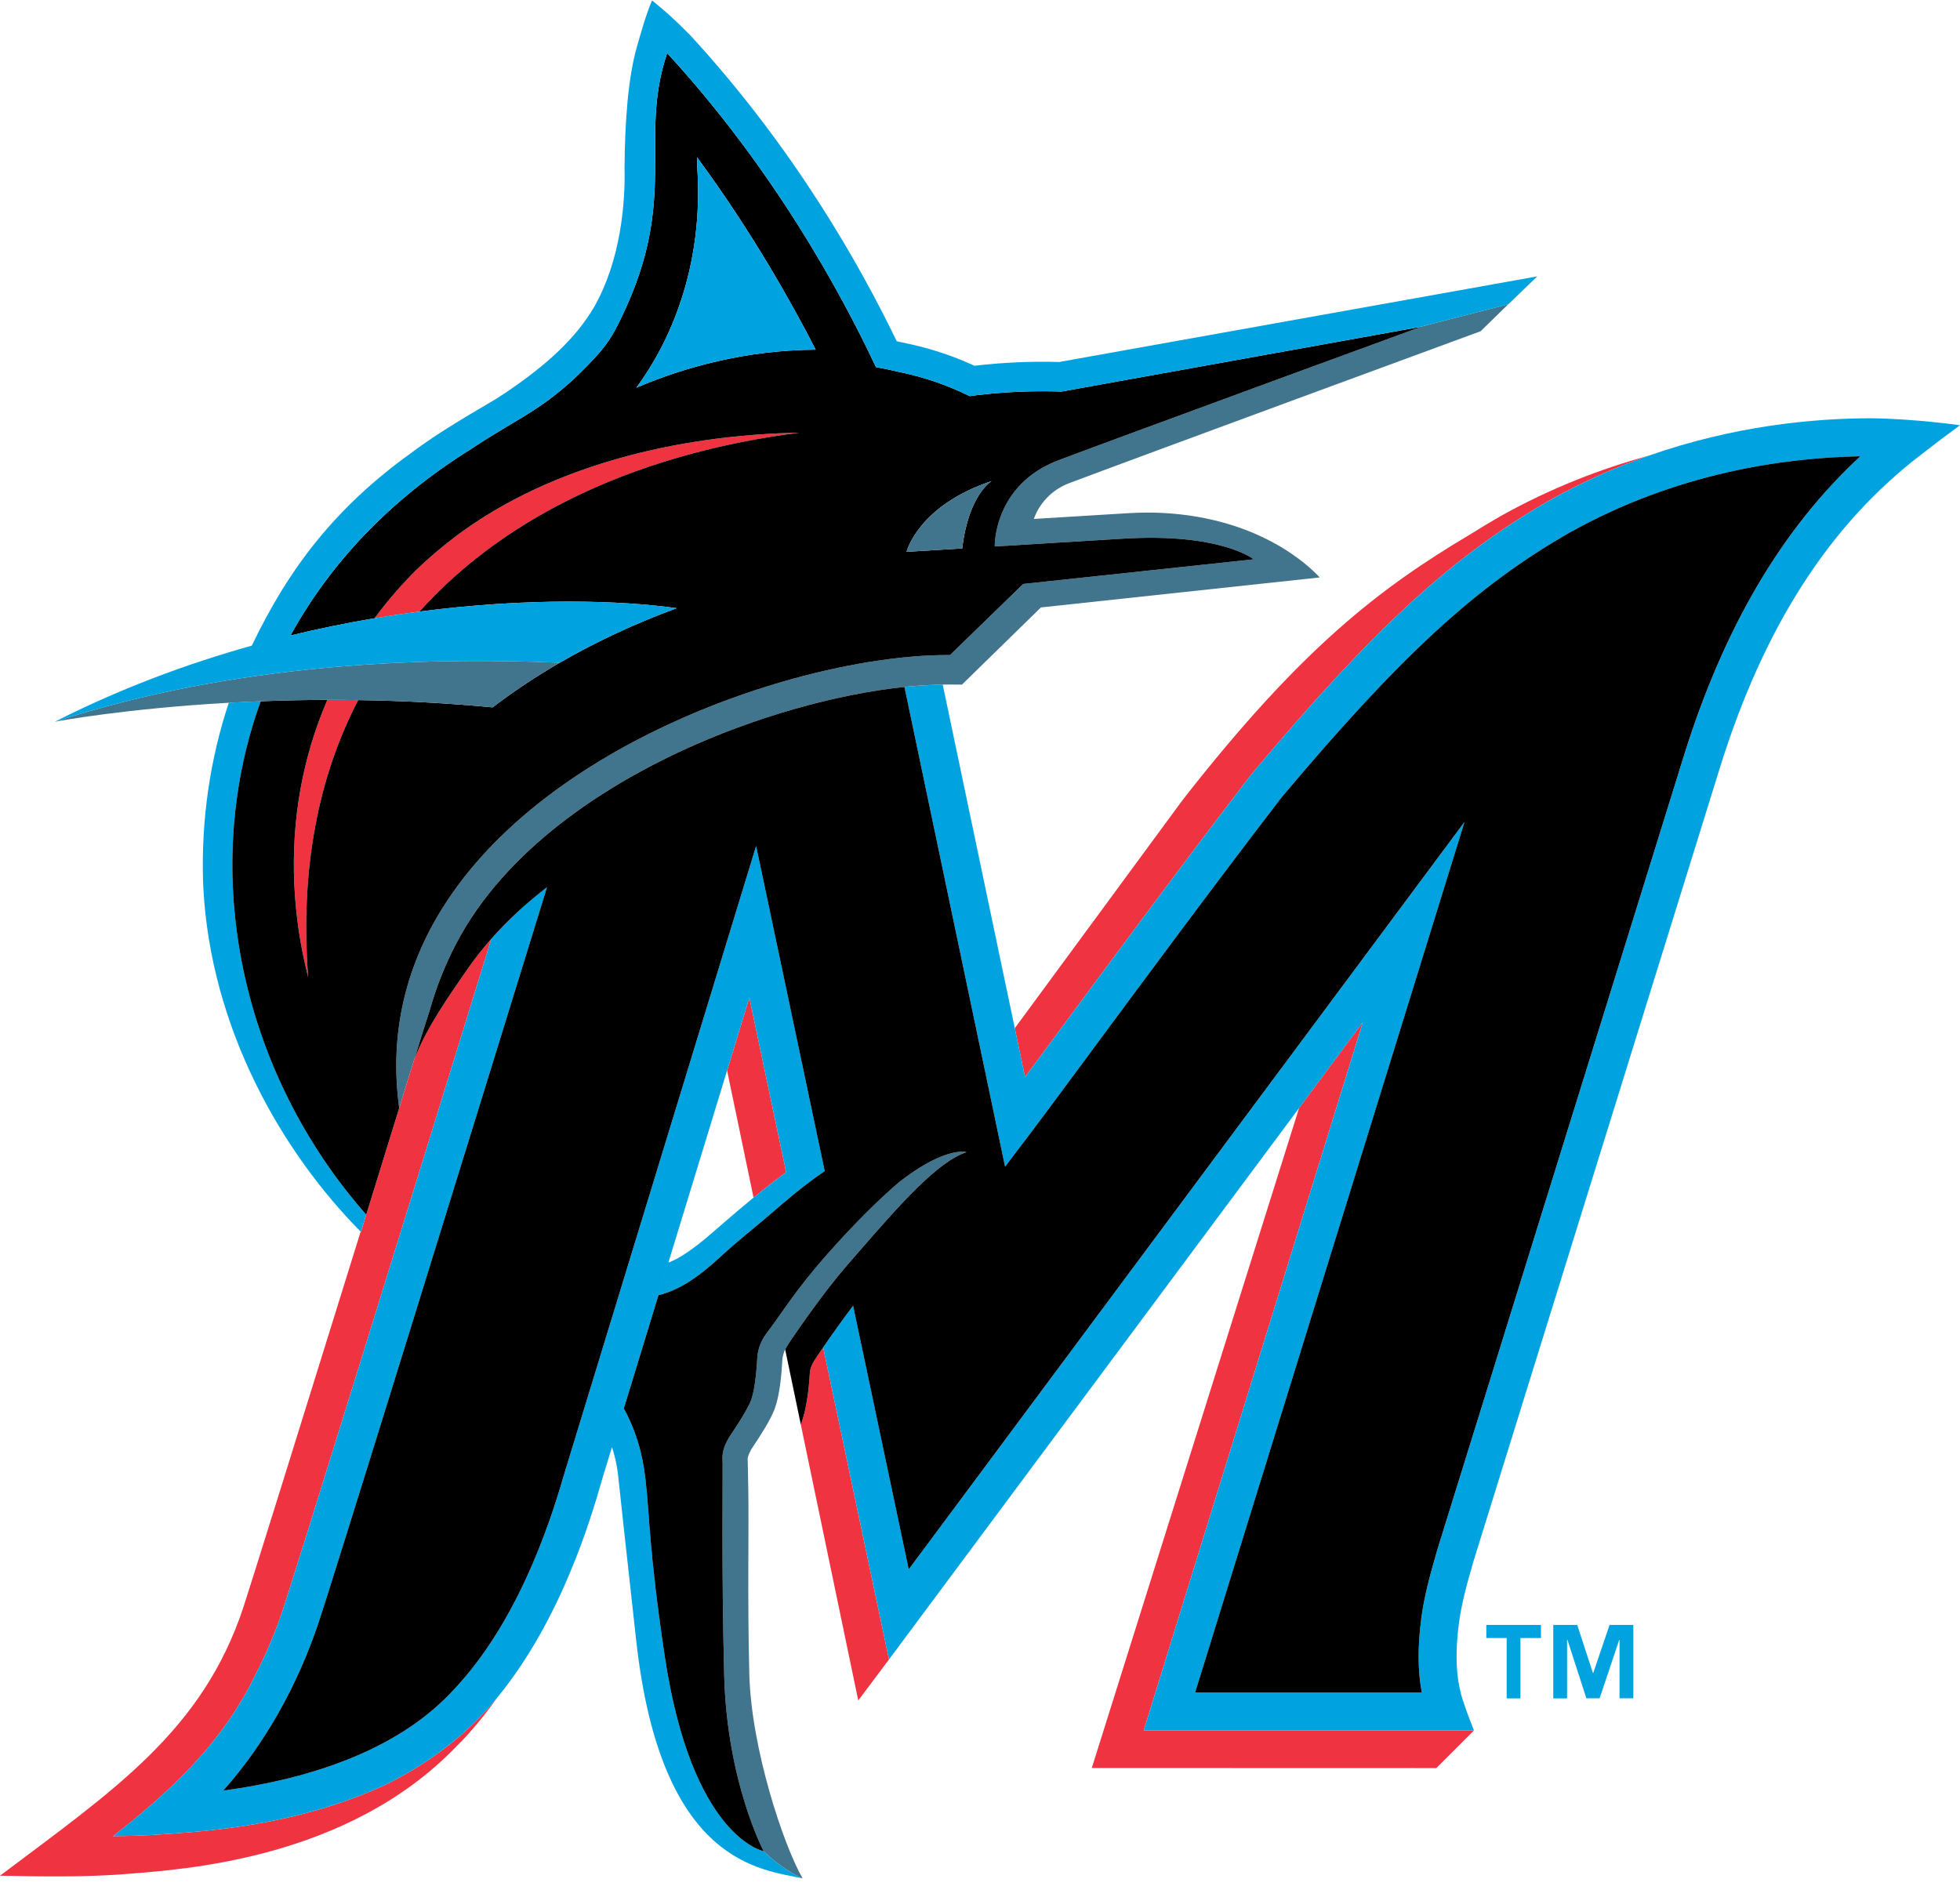 <svg width="240" height="231" viewBox="0 0 240 231" fill="none" xmlns="http://www.w3.org/2000/svg">
<path d="M129.428 126.618C135.966 117.772 144.919 105.659 153.264 94.795L153.328 94.716C168.347 76.827 177.913 68.055 189.883 61.196C193.711 59.059 197.717 57.258 201.856 55.813C196.033 57.412 189.885 59.771 183.737 63.213C182.504 63.919 181.286 64.652 180.084 65.41C168.934 72.027 159.365 79.38 145.011 97.72C144.891 97.873 144.735 98.077 144.62 98.235C137.836 107.466 131.049 116.696 124.26 125.924L125.514 131.907C126.648 130.381 127.967 128.597 129.428 126.618ZM92.271 146.667C93.577 145.598 94.909 144.561 96.266 143.557L91.759 122.186L89.032 131.106L92.271 146.667ZM100.042 166.118C99.395 167.064 99.232 167.539 99.171 168.074C99.164 168.133 99.159 168.193 99.156 168.253C99.044 170.166 98.754 172.581 98.129 174.272C98.108 174.329 98.08 174.393 98.056 174.452L96.378 166.393L105.092 208.25L108.855 203.231L100.794 165.018L100.042 166.118ZM166.878 125.193L159.074 135.688L133.689 216.523L175.871 216.535L180.481 211.927L140.042 211.928L166.878 125.193ZM47.363 218.499C36.368 223.653 24.897 224.29 19.897 224.646C17.855 224.793 15.846 224.854 13.853 224.87C21.366 218.992 27.317 213.254 31.278 205.118C32.519 202.714 33.582 200.223 34.461 197.664C35.886 193.525 50.067 147.68 60.17 114.963C59.117 116.148 58.137 117.394 57.233 118.696C54.879 122.112 52.283 125.768 50.744 129.694L50.548 130.329C50.518 130.409 50.491 130.496 50.462 130.576L49.694 133.069L49.693 133.073L48.883 135.7C47.547 140.032 46.179 144.455 44.847 148.757L44.193 150.865L44.162 150.834C36.753 174.706 30.663 194.225 29.813 196.808C24.8 212.034 13.833 219.287 0 229.717C4.947 229.807 10.274 229.918 15.376 229.51C22.455 228.948 42.511 227.724 55.817 213.952C56.334 213.44 56.837 212.914 57.325 212.375C58.607 210.943 59.805 209.438 60.913 207.868C60.505 208.365 60.088 208.857 59.656 209.337C56.062 213.331 51.78 216.29 47.363 218.499Z" fill="#EF3340"/>
<path d="M93.508 226.711C93.384 226.687 84.697 224.94 81.383 202.744C79.41 189.517 79.527 185.159 79.044 181.247C78.85 179.68 78.489 176.366 76.387 172.49L77.195 169.847L77.191 169.843L89.032 131.106L91.759 122.186L96.267 143.557C94.91 144.561 93.578 145.598 92.272 146.667C89.406 149.009 87.205 151.027 86.127 151.892C84.335 153.332 83.067 154.176 81.844 154.627L80.627 158.611C83.03 158.041 85.334 156.559 88.096 154.023C90.895 151.452 91.933 150.78 95.563 147.634C97.512 145.943 99.316 144.554 100.983 143.413L92.585 103.599C92.585 103.599 69.255 179.939 69.146 180.314C67.921 184.528 64.196 197.351 56.205 206.23C53.767 208.939 46.821 216.654 27.323 219.295C30.966 215.211 35.588 208.652 38.852 199.175C40.435 194.58 56.876 141.391 66.98 108.652C64.539 110.537 62.229 112.63 60.171 114.961C50.069 147.678 35.887 193.523 34.462 197.662C33.584 200.22 32.52 202.712 31.279 205.116C27.318 213.252 21.366 218.99 13.854 224.868C15.87 224.858 17.886 224.784 19.898 224.644C24.898 224.289 36.369 223.65 47.364 218.497C51.781 216.288 56.063 213.327 59.657 209.335C60.089 208.855 60.505 208.364 60.914 207.865C68.742 198.337 72.373 185.853 73.606 181.608C73.71 181.253 73.797 180.951 73.867 180.717L74.932 177.233C75.387 178.558 75.647 179.997 75.791 181.643C75.791 181.643 76.652 189.705 77.914 201.019C80.969 228.42 93.28 228.929 98.28 230.048C98.278 230.052 95.963 229.1 93.508 226.711ZM229.158 51.224C222.043 51.224 212.302 52.151 201.857 55.815C197.718 57.26 193.712 59.062 189.884 61.199C177.914 68.057 168.347 76.828 153.329 94.718L153.265 94.797C144.92 105.66 135.967 117.774 129.429 126.62C127.968 128.599 126.649 130.383 125.515 131.91L124.261 125.927L115.437 83.846C113.945 83.865 112.379 83.959 110.751 84.129L123.07 142.879L126.147 138.822C127.577 136.938 130.042 133.603 133.163 129.38C139.682 120.56 148.605 108.486 156.916 97.666C171.524 80.27 180.759 71.778 192.172 65.239C205.342 57.867 218.584 56.039 227.794 55.881C218.195 64.777 211.1 76.834 206.195 92.545L175.984 189.847C175.036 193.105 174.383 195.614 174.057 198.056C173.585 201.595 173.594 204.602 174.1 207.284L146.34 207.285L179.328 100.665L111.274 192.2L104.464 159.915C103.203 161.589 101.979 163.292 100.796 165.022L108.857 203.235L159.077 135.69L166.88 125.195L140.044 211.93L180.484 211.929C179.65 209.805 179.537 209.444 179.321 208.798C178.313 206.086 178.103 202.868 178.662 198.671C178.949 196.519 179.557 194.195 180.432 191.185L210.632 93.926C216.009 76.703 224.084 64.172 235.32 55.617C236.859 54.41 238.419 53.23 240 52.078C239.997 52.076 234.456 51.288 229.158 51.224Z" fill="#00A3E0"/>
<path d="M96.146 165.265C96.297 164.957 96.471 164.66 96.666 164.377L96.673 164.367C97.768 162.764 100.909 158.188 103.685 154.994L104.648 153.886L104.796 153.715L104.87 153.629C110.174 147.522 114.747 142.303 118.346 141.096C118.294 141.082 118.239 141.079 118.188 141.066C117.466 140.976 114.893 141.023 110.069 144.794C107.73 146.799 104.823 149.62 101.3 153.596C97.407 157.991 95.597 161.02 94.254 162.758C93.25 164.05 92.949 164.768 92.75 165.975C92.713 166.198 92.623 169.699 91.963 171.485C91.461 172.847 89.406 175.813 89.299 175.994C88.337 177.597 88.453 178.376 88.484 179.265C88.516 180.154 88.337 191.972 88.673 205.119C89.009 218.266 93.513 226.711 93.513 226.711L93.507 226.71C95.96 229.098 98.277 230.051 98.277 230.051C95.922 225.943 91.985 214.116 91.753 205.039C91.511 195.563 91.713 187.293 91.627 182.431C91.61 181.364 91.589 180.298 91.564 179.231L91.555 178.952C91.537 178.505 91.536 178.374 91.976 177.527C92.026 177.447 92.068 177.383 92.136 177.281C93.275 175.564 94.392 173.802 94.854 172.551C95.479 170.859 95.688 168.446 95.8 166.534C95.803 166.484 95.807 166.423 95.815 166.354C95.871 166.025 95.94 165.698 96.143 165.265H96.146Z" fill="#41748D"/>
<path d="M44.847 148.757C29.713 131.591 24.216 107.184 31.923 85.881C30.579 85.934 29.276 85.995 28.016 86.065C25.711 93.005 24.636 100.424 24.863 107.889C24.863 107.927 24.889 108.517 24.889 108.517C25.733 125.958 34.585 141.169 44.162 150.834L44.183 150.855C44.41 150.157 44.631 149.458 44.847 148.757Z" fill="#00A3E0"/>
<path d="M173.894 40.029L137.773 46.547L174.005 40.022C174.005 40.022 137.622 53.341 129.618 56.367C121.615 59.392 121.805 66.923 121.805 66.923L137.438 65.974C149.47 65.218 153.51 68.496 153.51 68.496L125.287 71.516L116.331 80.223C93.413 80.042 43.852 98.656 48.882 135.699L49.691 133.074L49.693 133.067L50.461 130.574C50.49 130.494 50.517 130.407 50.547 130.327L50.743 129.692L51.779 126.336C52.056 125.458 52.335 124.592 52.59 123.819C53.38 120.99 54.46 118.25 55.813 115.643C61.954 103.821 74.41 96.144 83.447 91.955C92.32 87.842 102.315 85.007 110.749 84.126C112.306 83.96 113.869 83.866 115.435 83.843C115.62 83.841 115.813 83.832 115.996 83.832L117.791 83.844L127.459 74.391L161.595 70.719C160.301 69.304 153.857 63.031 141.134 62.777C139.888 62.753 138.572 62.82 137.224 62.905L126.596 63.554C127.196 61.781 128.704 60.009 130.892 59.182C138.787 56.198 180.937 40.697 181.3 40.564L184.681 37.264L173.894 40.029Z" fill="#41748D"/>
<path d="M36.037 108.301C36.211 112.142 36.782 115.955 37.739 119.679C36.713 106.29 39.045 95.013 43.862 85.738C42.605 85.718 41.346 85.709 40.088 85.712C37.048 92.759 35.685 100.351 36.037 108.301ZM97.876 52.992C97.514 52.999 97.151 53.004 96.792 53.015C80.948 53.509 66.273 57.786 55.752 65.729C54.074 66.996 52.472 68.361 50.955 69.817C49.114 71.656 47.413 73.629 45.864 75.719C47.735 75.405 49.573 75.131 51.374 74.897C62.485 62.509 79.252 55.361 97.876 52.992Z" fill="#EF3340"/>
<path d="M137.439 65.975L121.806 66.924C121.806 66.924 121.616 59.393 129.619 56.367C137.622 53.342 174.006 40.023 174.006 40.023L137.774 46.548L129.961 47.955C123.752 47.727 118.741 48.515 118.741 48.515C115.95 47.134 112.989 46.127 109.936 45.519C109.05 45.305 108.158 45.118 107.261 44.96C103.05 35.997 94.777 20.728 81.691 6.505C78.123 17.056 83.154 24.13 76.196 38.657C75.416 40.285 74.704 41.758 73.134 43.486C67.116 50.105 63.779 50.883 57.675 54.993C47.617 61.252 40.341 69.135 35.564 77.83C38.97 77.003 42.405 76.299 45.862 75.719C47.411 73.628 49.113 71.655 50.953 69.816C52.47 68.36 54.072 66.995 55.75 65.728C66.27 57.785 80.946 53.508 96.79 53.014C97.15 53.002 97.512 52.998 97.874 52.991C79.25 55.361 62.483 62.508 51.372 74.895C64.799 73.148 76.119 73.531 82.86 74.483C78.056 76.248 73.181 78.473 68.534 81.164C65.682 82.808 62.939 84.633 60.321 86.628C54.848 86.112 49.357 85.815 43.861 85.738C39.043 95.013 36.711 106.29 37.737 119.679C36.78 115.955 36.21 112.142 36.035 108.301C35.683 100.35 37.047 92.758 40.086 85.712C37.231 85.718 34.505 85.781 31.921 85.881C24.214 107.184 29.711 131.591 44.845 148.757C46.177 144.455 47.545 140.032 48.881 135.7C43.851 98.657 93.413 80.043 116.33 80.224L125.286 71.517L153.509 68.497C153.511 68.497 149.472 65.219 137.439 65.975ZM85.366 20.312C85.355 20.144 85.355 19.699 85.347 19.258C92.153 28.484 97.128 37.447 99.879 42.823C91.323 42.879 83.856 44.952 77.928 47.474C81.814 42.211 86.249 32.953 85.366 20.312ZM117.824 67.166L111.003 67.582C111.003 67.582 112.419 61.912 121.427 58.918C121.427 58.919 118.595 60.55 117.824 67.166Z" fill="black"/>
<path d="M85.346 19.258C85.355 19.698 85.353 20.144 85.365 20.312C86.248 32.953 81.813 42.212 77.926 47.475C83.854 44.951 91.321 42.879 99.877 42.825C97.127 37.449 92.152 28.484 85.346 19.258Z" fill="#00A3E0"/>
<path d="M111.003 67.584L117.824 67.167C118.595 60.55 121.427 58.92 121.427 58.92C112.419 61.912 111.003 67.584 111.003 67.584ZM40.088 85.712C41.323 85.709 42.584 85.719 43.862 85.738C49.05 85.816 54.577 86.081 60.323 86.628C62.941 84.634 65.685 82.809 68.536 81.164C51.499 80.421 28.596 81.275 6.74 88.385C7.28 88.281 15.512 86.77 28.016 86.066C29.276 85.996 30.581 85.934 31.923 85.882C34.507 85.781 37.233 85.718 40.088 85.712Z" fill="#41748D"/>
<path d="M68.536 81.165C73.182 78.474 78.058 76.25 82.862 74.484C76.12 73.531 64.801 73.148 51.374 74.896C46.055 75.588 40.778 76.567 35.566 77.83C40.343 69.133 47.619 61.251 57.677 54.993C63.781 50.883 67.118 50.105 73.136 43.486C74.706 41.758 75.418 40.285 76.198 38.657C83.156 24.13 78.124 17.056 81.693 6.505C94.779 20.729 103.051 35.997 107.264 44.96C108.161 45.119 109.052 45.306 109.938 45.519C112.992 46.127 115.952 47.134 118.743 48.515C118.743 48.515 123.753 47.727 129.963 47.955L137.776 46.548L173.897 40.03L184.687 37.267L188.239 33.847L129.697 44.333C126.233 44.235 122.766 44.389 119.324 44.794C116.505 43.495 113.54 42.54 110.494 41.947C110.263 41.898 110.033 41.843 109.803 41.791C105.338 32.534 97.269 18.176 84.529 4.323C82.414 2.194 81.659 1.534 79.842 0.053C79.1 1.672 78.037 5.573 78.037 5.573C76.891 9.426 76.512 15.061 76.475 20.604C76.574 24.739 76.044 31.814 72.735 37.628C70.476 41.435 67.044 44.627 61.87 48.122C61.463 48.376 61.05 48.641 60.627 48.923C58.032 50.465 53.673 52.942 50.37 55.457C41.164 62.06 35.415 69.484 30.837 79.069C22.926 81.282 14.76 84.306 6.705 88.391L6.738 88.385C28.596 81.275 51.499 80.421 68.536 81.165Z" fill="#00A3E0"/>
<path d="M98.129 174.274C98.754 172.582 99.044 170.167 99.156 168.255C99.159 168.206 99.163 168.144 99.171 168.076C99.232 167.54 99.395 167.066 100.042 166.12C100.234 165.839 100.491 165.462 100.794 165.021C101.977 163.291 103.201 161.588 104.462 159.914L111.272 192.199L179.326 100.664L146.338 207.284L174.098 207.283C173.592 204.601 173.583 201.594 174.054 198.055C174.381 195.613 175.034 193.104 175.981 189.846L206.193 92.544C211.098 76.833 218.193 64.776 227.792 55.88C218.583 56.038 205.341 57.866 192.169 65.238C180.76 71.777 171.526 80.269 156.916 97.665C148.605 108.484 139.682 120.559 133.163 129.379C130.042 133.602 127.577 136.937 126.147 138.821L123.07 142.878L110.751 84.128C102.318 85.009 92.322 87.844 83.449 91.957C74.412 96.146 61.956 103.823 55.815 115.645C54.461 118.252 53.381 120.992 52.592 123.821C52.336 124.594 52.057 125.462 51.781 126.338L50.745 129.694C52.284 125.768 54.88 122.112 57.235 118.696C58.138 117.394 59.118 116.148 60.171 114.963C62.228 112.632 64.539 110.539 66.98 108.654C56.876 141.392 40.434 194.582 38.852 199.177C35.588 208.654 30.966 215.213 27.323 219.297C46.821 216.656 53.767 208.941 56.205 206.232C64.196 197.353 67.921 184.53 69.146 180.316C69.255 179.941 92.585 103.601 92.585 103.601L100.983 143.415C99.316 144.556 97.513 145.944 95.563 147.636C91.933 150.782 90.896 151.455 88.096 154.025C85.333 156.561 83.029 158.044 80.627 158.614L77.195 169.848L76.387 172.491C78.49 176.367 78.851 179.681 79.044 181.248C79.528 185.16 79.41 189.518 81.383 202.745C84.697 224.941 93.384 226.688 93.508 226.712L93.514 226.713C93.514 226.713 89.01 218.268 88.674 205.121C88.337 191.974 88.516 180.156 88.486 179.267C88.454 178.379 88.337 177.6 89.3 175.996C89.409 175.815 91.462 172.849 91.965 171.487C92.624 169.701 92.713 166.2 92.751 165.977C92.95 164.77 93.251 164.052 94.255 162.76C95.598 161.022 97.407 157.993 101.301 153.598C104.824 149.622 107.731 146.801 110.07 144.796C114.893 141.025 117.467 140.978 118.189 141.068C118.241 141.081 118.295 141.084 118.347 141.098C114.748 142.305 110.175 147.524 104.871 153.631L104.797 153.717L104.649 153.888L103.686 154.996C100.909 158.19 97.769 162.765 96.674 164.369L96.667 164.379C96.551 164.551 96.441 164.726 96.338 164.905C96.265 165.034 96.2 165.155 96.147 165.267L96.145 165.27L96.38 166.397L98.058 174.457C98.08 174.394 98.108 174.331 98.129 174.274Z" fill="black"/>
<path d="M195.092 204.883H195.049L193.129 199H190.196V208H191.886V200.831H191.932L194.25 207.989H195.871L198.271 200.831H198.311V207.989H200V199H197.09L195.092 204.883ZM182 200.609H184.491V208H186.176V200.609H188.689V199H182V200.609Z" fill="#00A3E0"/>
</svg>
